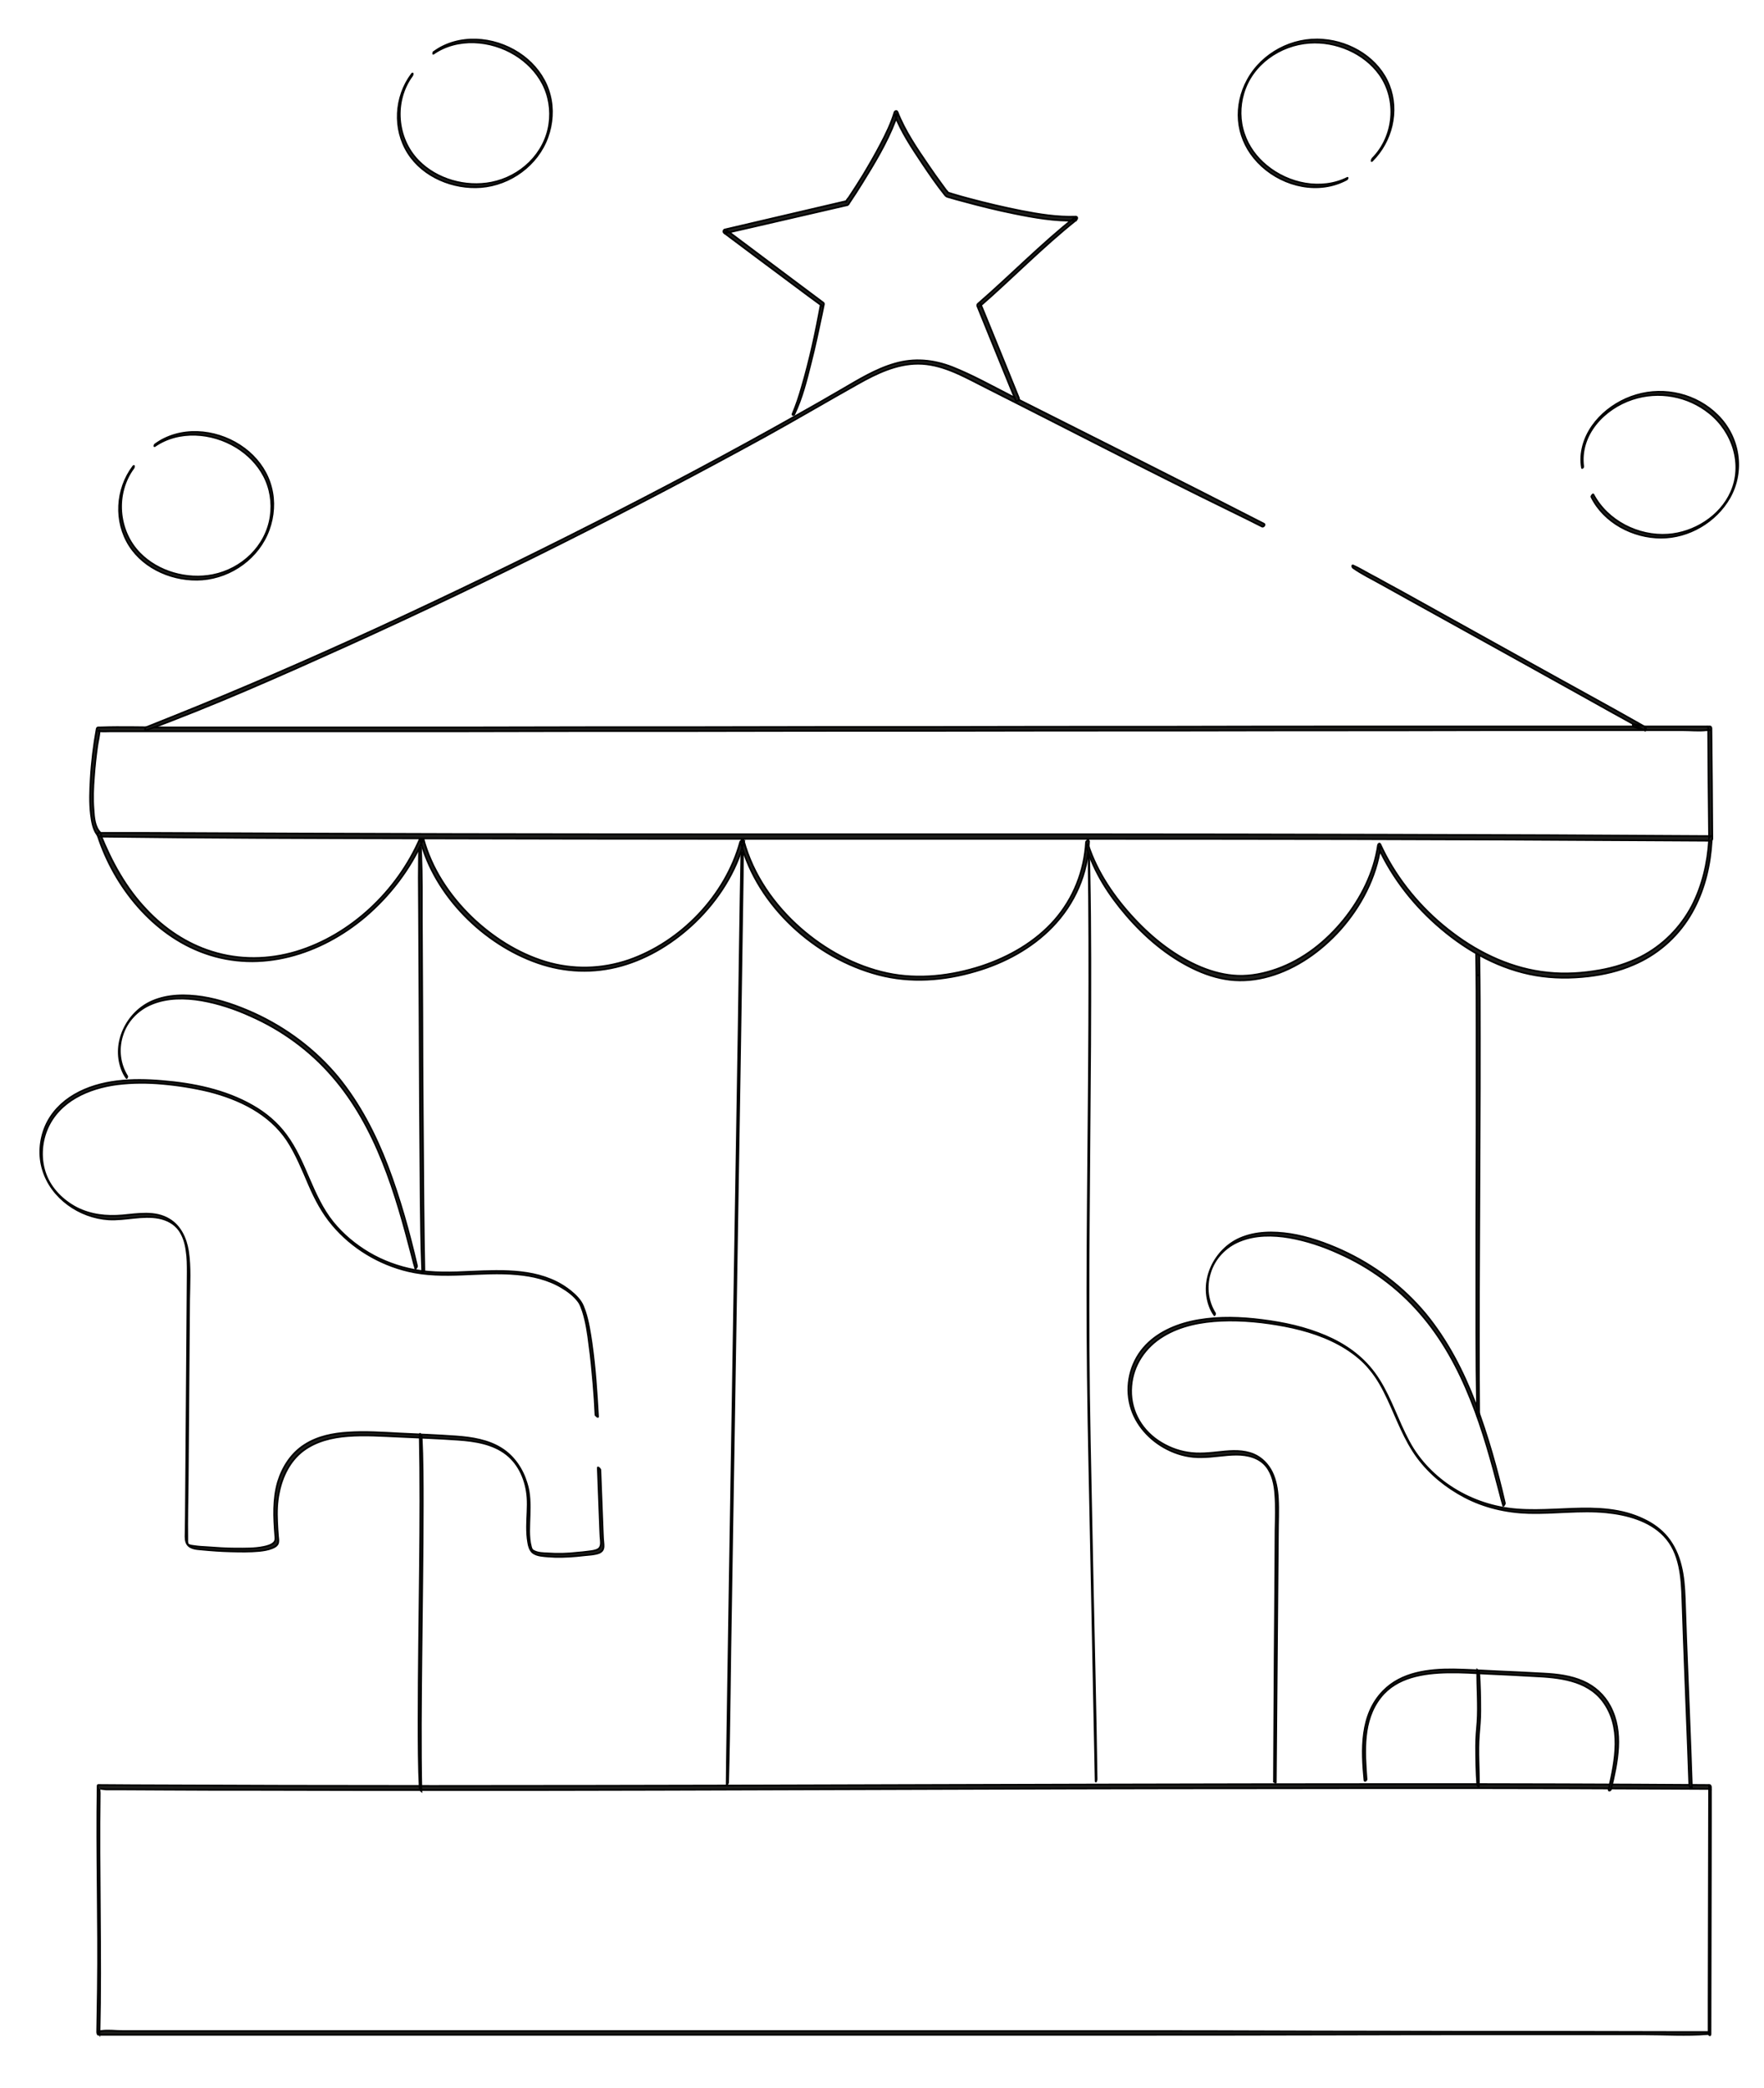 <svg xmlns="http://www.w3.org/2000/svg" xmlns:xlink="http://www.w3.org/1999/xlink" id="Camada_1" x="0px" y="0px" viewBox="0 0 767.8 908.9" xml:space="preserve"> <g> <g> <path fill="#1D1D1B" stroke="#000000" stroke-width="0.75" stroke-miterlimit="10" d="M744.2,884.4c-6.3,0-12.6,0-18.9,0 c-17,0-34-0.1-51-0.1c-25.2,0-50.4,0-75.5-0.1c-30.7,0-61.4-0.2-92.2-0.2c-33.5,0-67,0-100.6,0c-34.1,0-68.1,0-102.2,0 c-31.5,0-63.1,0-94.6,0c-26.8,0-53.5,0-80.3,0c-19.2,0-38.5,0-57.7,0c-6,0-11.9,0-17.9,0c-3,0-6.4-0.5-9.4,0c-0.4,0.1-0.8,0-1.2,0 c0.2,0.4,0.4,0.8,0.6,1.2c0.8-35-0.4-70,0.1-104.9c0-0.3-0.2-1.7,0-1.9c-0.1,0.1,2.5,0.4,2.8,0.4c1.7,0,3.4,0,5.1,0 c6.6,0,13.2,0.1,19.7,0.1c13.6,0.1,27.1,0.1,40.7,0.1c28.1,0.1,56.2,0.1,84.3,0.1c59.9,0,119.7-0.2,179.6-0.4 c60.3-0.2,120.7-0.4,181-0.4c56.1-0.1,112.2-0.1,168.3,0.2c6.5,0,13,0.1,19.6,0.1c-0.2-0.3-0.4-0.7-0.6-1 c-0.1,31.3-0.1,62.5-0.2,93.8c0,4.5,0,9,0,13.5c0,0.8,0.8,1.5,0.8,0.3c0.1-31.3,0.1-62.5,0.2-93.8c0-4.5,0-9,0-13.5 c0-0.3-0.2-1-0.6-1c-43.2-0.3-86.3-0.4-129.5-0.4c-46.8,0-93.6,0.1-140.4,0.2c-48.1,0.1-96.2,0.3-144.3,0.4 c-47.1,0.1-94.1,0.2-141.2,0.2c-43.5,0-87.1-0.1-130.6-0.3c-5.1,0-10.3-0.1-15.4-0.1c-0.2,0-0.2,0.4-0.2,0.5 c-0.5,29.5,0.5,58.9,0.1,88.4c-0.1,6.2-0.2,12.4-0.3,18.6c0,0.3,0.1,1.2,0.6,1.2c6.3,0,12.6,0,18.9,0c17,0,34,0,50.9,0 c25.2,0,50.3,0,75.5,0c30.7,0,61.4,0,92.1,0c33.5,0,67,0,100.6,0c34.1,0,68.1,0,102.2,0c31.5,0,63.1,0,94.6-0.1 c26.8-0.1,53.5-0.1,80.3-0.1c19.2,0,38.5,0,57.7,0c9,0,18.3,0.6,27.3-0.1c0.4,0,0.8,0,1.2,0C744.6,885.4,744.5,884.4,744.2,884.4z "></path> </g> <g> <path fill="#1D1D1B" stroke="#000000" stroke-width="0.75" stroke-miterlimit="10" d="M555.3,775.8c0.2-24.1,0.4-48.1,0.6-72.2 c0.1-12,0.2-23.9,0.3-35.9c0-5.2,0.3-10.4,0-15.6c-0.2-3.9-0.9-7.9-2.6-11.4c-1.7-3.4-4.4-6.2-7.9-7.7c-4.5-1.9-9.5-1.6-14.2-1.1 c-4.8,0.5-9.7,1.1-14.5,0.3c-4.6-0.7-9-2.5-12.9-5.1c-8-5.4-12.5-14.2-11.7-23.8c0.7-9.2,6.1-17.1,13.9-21.8 c7.5-4.6,16.5-6.3,25.3-6.7c9.2-0.4,18.6,0.6,27.6,2.3c9.3,1.8,18.6,4.7,26.7,9.8c3.9,2.5,7.5,5.4,10.4,9 c3.3,3.9,5.7,8.4,7.9,13.1c4,8.6,7.2,17.7,12.9,25.4c5.3,7.1,12.3,12.8,20.2,17c8.7,4.6,18.3,6.8,28.1,7.1 c11.2,0.3,22.5-1.4,33.7-0.3c9,0.9,18.8,3.5,25.2,10.2c7.1,7.4,7.7,18.3,8,28c0.7,21.4,1.6,42.7,2.4,64.1c0.2,5.5,0.4,11,0.6,16.6 c0,0.4,1.1,1.5,1.1,1c-0.7-21.7-1.7-43.5-2.5-65.2c-0.2-5.7-0.4-11.5-0.6-17.2c-0.2-4.8-0.5-9.6-1.7-14.3c-1.1-4.5-3-8.7-5.9-12.3 c-2.7-3.3-6.3-5.9-10.1-7.7c-19.7-9.6-42.2-1.2-62.9-5.5c-9.4-1.9-18.4-6.1-25.8-12.1c-3.7-3-7-6.4-9.8-10.2 c-3-4-5.2-8.5-7.3-13.1c-4-8.9-7.4-18.3-13.9-25.7c-5.9-6.8-13.8-11.5-22.2-14.6c-9-3.4-18.5-5.1-28-6.1c-9-0.9-18.3-0.9-27.2,1.1 c-8.3,1.9-16.5,5.8-21.8,12.8c-5.4,7.2-7,16.8-4.2,25.3c2.7,8.1,9.2,14.6,17,18.1c4.2,1.9,8.7,2.9,13.3,2.8 c5.2,0,10.3-1.1,15.4-1.1c4.8,0,9.8,1.2,12.9,5c2.8,3.4,3.7,8.1,4,12.4c0.4,5.2,0.2,10.4,0.1,15.6c0,6.1-0.1,12.1-0.1,18.2 c-0.2,24.4-0.4,48.7-0.5,73.1c0,6-0.1,12-0.1,18C554.6,775.4,555.3,776.2,555.3,775.8L555.3,775.8z"></path> </g> <g> <path fill="#1D1D1B" stroke="#000000" stroke-width="0.75" stroke-miterlimit="10" d="M594.8,774.4c-0.9-12.1-1.9-25.6,6.1-35.7 c7-8.9,18.8-10.6,29.4-10.8c5.9-0.1,11.8,0.3,17.6,0.6c6.6,0.3,13.2,0.6,19.8,1c10.7,0.5,22.9,1.6,29.9,10.8 c8.5,11.3,5.5,25.8,2.6,38.5c-0.2,0.9,0.9,0.5,1-0.1c2.8-11.8,5.6-24.8-0.4-36.1c-2.6-4.9-6.7-8.6-11.7-10.8 c-5.4-2.4-11.4-3.1-17.2-3.4c-6.8-0.4-13.6-0.7-20.4-1c-6.3-0.3-12.6-0.7-18.9-0.8c-10.8-0.1-22.6,1.3-30.5,9.4 c-10.1,10.3-9.5,25.6-8.2,38.9C594.1,775.4,594.8,774.8,594.8,774.4L594.8,774.4z"></path> </g> <g> <path fill="#1D1D1B" stroke="#000000" stroke-width="0.75" stroke-miterlimit="10" d="M528.9,571.7c-3.3-5.2-4.1-11.6-2.3-17.5 c1.9-6.5,6.8-11.6,13-14.1c6.8-2.8,14.5-2.7,21.6-1.5c7.4,1.3,14.6,3.7,21.4,6.8c13.6,6,25.8,14.9,35.5,26.1 c9.6,11,16.6,23.9,22,37.4c5.4,13.4,9.2,27.4,12.8,41.3c0.4,1.7,0.9,3.5,1.4,5.2c0,0.2,0.8-0.8,0.7-1.2 c-3.4-14.7-7.5-29.4-12.8-43.4c-5.3-13.9-12.2-27.3-21.7-38.9c-9.9-11.9-22.5-21.3-36.5-27.7c-7.1-3.2-14.7-5.9-22.4-7.1 c-7.3-1.1-15-1.1-21.9,1.9c-10.9,4.8-17.4,17.9-13.2,29.4c0.5,1.4,1.2,2.8,2.1,4C528.5,572.6,529,571.9,528.9,571.7L528.9,571.7z"></path> </g> <g> <path fill="#1D1D1B" stroke="#000000" stroke-width="0.75" stroke-miterlimit="10" d="M260.3,616.6c-0.6-10.7-1.3-21.3-2.8-31.9 c-0.7-4.7-1.4-9.5-2.9-14c-0.5-1.4-1-2.9-1.9-4.2c-1.5-2.2-3.7-4.1-5.9-5.7c-12-8.6-27.7-7.9-41.7-7.3c-8.3,0.4-16.6,0.7-24.8-0.8 c-6.9-1.3-13.7-3.8-19.8-7.4c-5.9-3.5-11.3-8-15.6-13.3c-4.6-5.7-7.6-12.4-10.5-19.1c-2.8-6.5-5.6-13.1-9.9-18.9 c-3.9-5.3-9-9.6-14.7-12.8c-11.9-6.8-25.8-9.6-39.3-10.7c-12.7-1.1-26.8-0.6-38.1,6c-5.5,3.2-10.1,7.9-12.6,13.8s-3,12.7-1.1,18.8 c3.7,12.3,15.9,20.8,28.6,21.6c7.3,0.4,14.7-2,21.9-0.6c3.5,0.7,6.8,2.4,8.9,5.4c1.8,2.6,2.7,5.7,3.1,8.8c0.5,3.1,0.5,6.3,0.5,9.4 c0,4.4-0.1,8.8-0.1,13.2c-0.1,8.9-0.1,17.8-0.2,26.7c-0.1,17.7-0.3,35.5-0.4,53.2c0,4.3-0.1,8.7-0.1,13c0,2.2-0.1,4.4-0.1,6.6 c0,1.6-0.2,3.3,0.3,4.8c0.9,2.8,4.2,3,6.7,3.2c4.2,0.4,8.3,0.7,12.5,0.8s8.4,0.2,12.6-0.2c1.9-0.2,3.8-0.5,5.5-1.2 c1-0.4,2-0.9,2.5-1.9c0.4-1,0.2-2.1,0.1-3.1c-0.2-2.1-0.3-4.3-0.4-6.4c-0.2-4.3-0.1-8.6,0.8-12.8c1.4-7,4.7-13.8,10.5-18.2 c5.6-4.2,12.6-5.9,19.5-6.4c7.5-0.6,15.1,0,22.6,0.3c8.5,0.4,16.9,0.7,25.4,1.3c7.3,0.5,15.1,1.7,21,6.3 c5.7,4.4,8.7,11.7,9.2,18.8c0.3,4.2-0.2,8.5-0.2,12.8c0,2.3,0.1,4.6,0.5,6.8c0.2,1.5,0.7,3.2,1.8,4.3c1,0.9,2.4,1.3,3.7,1.5 c2,0.3,4.2,0.4,6.2,0.5c4.2,0.1,8.5-0.2,12.7-0.7c1.5-0.2,3-0.2,4.4-0.5c1.2-0.2,2.6-0.5,3.4-1.5s0.6-2.5,0.5-3.7 c-0.2-1.8-0.2-3.6-0.3-5.4c-0.3-8.7-0.7-17.3-1-26c0-0.4-1.1-1.5-1.1-1c0.3,8.7,0.7,17.5,1,26.2c0.1,1.8,0.1,3.5,0.3,5.3 c0.1,1.4,0.2,3-1.1,3.9c-1.3,0.8-2.9,0.9-4.4,1.1c-1.6,0.2-3.2,0.4-4.8,0.5c-4.2,0.5-8.5,0.6-12.8,0.3c-1.9-0.1-4.1-0.1-5.9-1 c-0.9-0.4-1.1-0.8-1.4-1.8c-1.2-4.4-0.7-9.4-0.6-13.9c0.1-4.8,0.2-9.3-1.3-13.9c-1.8-6-5.5-11.6-10.9-15 c-5.8-3.7-12.9-4.8-19.7-5.3c-8.3-0.6-16.6-0.9-24.8-1.3c-7.4-0.4-14.9-0.9-22.3-0.4c-6.5,0.4-13.2,1.7-18.8,5.3 c-5.9,3.7-9.7,9.7-11.7,16.2c-2.2,7.6-1.8,15.5-1.2,23.2c0.1,1.1,0.3,2.3-0.6,3.2c-1.1,1.1-3,1.6-4.5,1.9 c-3.9,0.8-8.1,0.7-12.1,0.7c-4.1,0-8.3-0.3-12.4-0.6c-1.9-0.1-3.8-0.2-5.7-0.5c-0.7-0.1-2.2-0.2-2.7-0.8c-0.4-0.5-0.3-1.8-0.3-2.4 c-0.1-8.5,0.1-17,0.2-25.6c0.1-8.7,0.1-17.4,0.2-26c0.1-17.4,0.3-34.8,0.4-52.2c0.1-7.1,0.6-14.4-0.5-21.5 c-0.9-5.4-3.3-10.8-8.2-13.7c-6.1-3.7-13.6-2.3-20.3-1.7c-7,0.6-13.7-0.1-20-3.3c-5.9-3.1-11-8.1-13.4-14.4 c-2.4-6.3-2.1-13.6,0.5-19.8c5.2-12.4,18.2-18,30.7-19.6c6.5-0.8,13.2-0.8,19.7-0.2c6.8,0.6,13.6,1.7,20.3,3.3 c13.2,3.4,26.1,9.6,33.9,21.2c4,6.1,6.7,12.9,9.6,19.6c2.7,6.2,5.8,12.1,10.2,17.3c8.4,10,20.2,17.1,32.9,20.1 c15.6,3.7,31.6-0.1,47.4,1.4c6.7,0.6,13.6,2.2,19.4,5.7c2.7,1.6,5.4,3.6,7.3,6.2c0.9,1.2,1.4,2.8,1.9,4.2 c1.5,4.7,2.2,9.6,2.8,14.5c0.8,5.7,1.3,11.3,1.8,17c0.4,4.6,0.7,9.1,0.9,13.7C259.6,616.3,260.3,617,260.3,616.6L260.3,616.6z"></path> </g> <g> <path fill="#1D1D1B" stroke="#000000" stroke-width="0.75" stroke-miterlimit="10" d="M55.4,468.5c-3.3-5.2-4.1-11.6-2.3-17.5 c1.9-6.5,6.8-11.6,13-14.1c6.8-2.8,14.5-2.7,21.6-1.5c7.4,1.3,14.6,3.7,21.4,6.8c13.6,6,25.8,14.9,35.5,26.1 c9.6,11,16.6,23.9,22,37.4c5.4,13.4,9.2,27.4,12.8,41.3c0.4,1.7,0.9,3.5,1.4,5.2c0,0.2,0.8-0.8,0.7-1.2 c-3.4-14.7-7.5-29.4-12.8-43.4c-5.3-13.9-12.2-27.3-21.7-38.9c-9.9-11.9-22.5-21.3-36.5-27.7c-7.1-3.2-14.7-5.9-22.4-7.1 c-7.3-1.1-15-1.1-21.9,1.9c-10.9,4.8-17.4,17.9-13.2,29.4c0.5,1.4,1.2,2.8,2.1,4C55,469.4,55.5,468.7,55.4,468.5L55.4,468.5z"></path> </g> <g> <path fill="#1D1D1B" stroke="#000000" stroke-width="0.75" stroke-miterlimit="10" d="M184.7,552.9c-0.2-9.5-0.3-19.1-0.4-28.6 c-0.1-13.2-0.2-26.4-0.3-39.6c-0.1-14.5-0.2-29-0.2-43.5c-0.1-13.4-0.1-26.8-0.2-40.2c0-9.9,0.1-19.8-0.3-29.7 c0-0.8-0.1-1.7-0.1-2.5c0-0.4-0.8,0.4-0.8,0.8c0,4.1-0.1,8.2-0.1,12.4c0,5.3,0.1,10.5,0.1,15.8c0.1,13.1,0.1,26.2,0.2,39.3 c0.1,14.5,0.1,29,0.2,43.4c0.1,13.5,0.2,26.9,0.3,40.4c0.1,10.1,0.2,20.1,0.6,30.2c0,0.9,0.1,1.8,0.1,2.6 C183.9,554.1,184.7,553.2,184.7,552.9L184.7,552.9z"></path> </g> <g> <path fill="#1D1D1B" stroke="#000000" stroke-width="0.75" stroke-miterlimit="10" d="M182.7,624c0.4,19.3,0.3,38.7,0.1,58 c-0.2,22.1-0.6,44.3-0.6,66.5c0,10.1,0,20.1,0.5,30.2c0,0.3,0.7,0.9,0.7,0.9c-0.4-19.3-0.2-38.7,0-58c0.2-22.2,0.6-44.3,0.6-66.5 c0-10,0-20.1-0.5-30.1C183.4,624.5,182.7,623.9,182.7,624L182.7,624z"></path> </g> <g> <path fill="#1D1D1B" stroke="#000000" stroke-width="0.75" stroke-miterlimit="10" d="M643,726.8c-0.1,7.6,0.6,15.2,0.1,22.7 c-0.3,3.4-0.6,6.8-0.6,10.3c0,5.7,0.1,11.4,0.5,17.1c0,0.3,0.7,0.9,0.7,0.8c0.1-7.5-0.6-15.2,0-22.7c0.3-3.4,0.6-6.8,0.6-10.3 c0-5.7-0.1-11.4-0.5-17.1C643.7,727.4,643,726.8,643,726.8L643,726.8z"></path> </g> <g> <path fill="#1D1D1B" stroke="#000000" stroke-width="0.75" stroke-miterlimit="10" d="M643.8,616c-0.1-10.6-0.1-21.2-0.1-31.8 c0-14.2,0-28.4,0.1-42.6c0.1-15.4,0.1-30.9,0.2-46.3c0.1-14.5,0.1-29,0.1-43.5c0-11.2,0-22.3-0.2-33.5c0-1,0-2.1,0-3.1 s-1.4-1-1.4,0.1c0,2.9,0.3,5.7,0.3,8.6c0,0.8,1.1,0.8,1.1,0c0-2.9,0-5.7,0-8.6c-0.5,0-0.9,0-1.4,0.1c0.2,10.6,0.2,21.2,0.2,31.8 c0,14.2,0,28.4,0,42.6c0,15.4-0.1,30.9-0.1,46.3c0,14.5,0,29,0,43.5c0,11.2,0.1,22.3,0.3,33.5c0,1,0,2.1,0.1,3.1 C642.9,616.7,643.8,616.7,643.8,616L643.8,616z"></path> </g> <g> <path fill="#1D1D1B" stroke="#000000" stroke-width="0.75" stroke-miterlimit="10" d="M473.8,371.7c0.4,24.7,0.4,49.5,0.3,74.2 c-0.1,25.8-0.4,51.6-0.6,77.5c-0.2,25.1-0.3,50.2,0,75.2c0.3,27,1,54.1,1.5,81.1c0.6,28.3,1.1,56.6,1.7,85 c0.1,3.5,0.1,6.9,0.2,10.4c0,0.9,0.4-0.4,0.4-0.7c-0.4-28.3-1.1-56.7-1.7-85c-0.5-27.5-1.2-55.1-1.6-82.7 c-0.3-24.9-0.3-49.8-0.1-74.6c0.2-25.8,0.4-51.7,0.6-77.5c0.1-24.9,0.2-49.8-0.3-74.7c-0.1-2.9-0.1-5.8-0.2-8.7 C474,370.5,473.8,371.5,473.8,371.7L473.8,371.7z"></path> </g> <g> <path fill="#1D1D1B" stroke="#000000" stroke-width="0.75" stroke-miterlimit="10" d="M322.7,371.5c-0.5,25.8-0.8,51.6-1.2,77.4 c-0.4,26.6-0.9,53.2-1.3,79.8c-0.4,26.9-0.9,53.8-1.3,80.8c-0.4,26.7-0.9,53.4-1.3,80c-0.4,25.9-0.8,51.8-1.2,77.7 c0,3.2-0.1,6.3-0.1,9.5c0,0.3,0.6-0.6,0.6-0.8c0.7-25.8,0.8-51.6,1.3-77.4c0.4-26.6,0.9-53.2,1.3-79.8c0.4-26.9,0.9-53.8,1.3-80.8 c0.4-26.7,0.9-53.4,1.3-80c0.4-25.9,0.8-51.8,1.2-77.6c0-3.2,0.1-6.4,0.1-9.6C323.3,370.4,322.7,371.2,322.7,371.5L322.7,371.5z"></path> </g> <g> <path fill="#1D1D1B" stroke="#000000" stroke-width="0.75" stroke-miterlimit="10" d="M472.7,366.6c-0.7,12.5-5.4,24.4-13.6,33.8 c-8.4,9.6-19.8,16.1-31.8,20.1c-13.2,4.3-27.5,6-41.1,3.1c-14-3-27.1-10.2-37.8-19.6c-11.5-10.1-20.7-23.3-24.7-38.1 c-0.2-0.8-1.4,0.1-1.5,0.5c-6.4,23.4-25.8,43.6-48.6,51.5c-11.8,4-24.3,4.3-36.2,0.7c-12.1-3.7-23-10.7-32.1-19.4 c-9.7-9.4-17.6-21.2-21.1-34.5c-0.2-0.7-1.3,0-1.4,0.3c-9.8,22.7-30,42-53.8,49.2c-12,3.6-24.8,3.8-36.8,0 c-10.9-3.4-20.6-9.9-28.4-18.2c-9-9.4-15.3-20.9-20.1-32.9c-0.3-0.7-1.3,0.1-1.1,0.7c7.2,22.2,24,43,46.4,51 c24.5,8.8,50.6,0.5,69.9-15.8c10.8-9.2,19.7-20.8,25.4-33.8c-0.5,0.1-0.9,0.2-1.4,0.3c6.4,24.4,27.6,45.4,51.2,53.6 c11.8,4.1,24.3,4.6,36.4,1.2s23.2-10.4,32.2-19.1c9.9-9.6,17.6-21.6,21.2-35c-0.5,0.2-1,0.4-1.5,0.5c7.4,27.7,32.5,50.3,59.9,57.5 c14,3.7,28.6,2.6,42.4-1.5c12.4-3.6,24.3-10,33.3-19.3c9.8-10.1,15.5-23.2,16-37.3C473.8,365.4,472.7,366,472.7,366.6L472.7,366.6 z"></path> </g> <g> <path fill="#1D1D1B" stroke="#000000" stroke-width="0.75" stroke-miterlimit="10" d="M472.9,368.5c3.3,11.1,9.9,21.2,17.4,29.9 c8,9.3,17.7,17.6,28.8,23c5.1,2.5,10.5,4.3,16.1,5c5.8,0.7,11.6,0.1,17.2-1.5c12-3.4,22.6-11,30.9-20.2 c9-10.1,15.7-22.8,17.6-36.3c-0.3,0.1-0.7,0.2-1,0.3c6.3,13.7,15.9,25.8,27.4,35.5c11.8,10,25.9,17.7,41.2,20.3 c7.6,1.3,15.3,1.3,23,0.4c6.6-0.8,13.2-2.3,19.4-5c10.2-4.3,18.8-11.7,24.6-21.2c5.3-8.7,8.2-18.8,9.2-28.9 c0.1-1.3,0.2-2.5,0.3-3.8c0.1-0.9-1.1-1.5-1.1-0.3c-0.6,9.9-2.9,19.8-7.5,28.7c-5,9.4-12.6,17.1-22.1,22 c-5.7,2.9-11.8,4.8-18.1,5.9c-7.3,1.3-15,1.8-22.5,1c-15.1-1.5-29.4-8.1-41.4-17.2c-12-9-22.2-20.7-29.2-33.9 c-0.8-1.6-1.6-3.1-2.3-4.7c-0.3-0.7-0.9-0.2-1,0.3c-1.7,11.9-7.4,23.2-14.9,32.5c-7.7,9.5-17.6,17.4-29.2,21.5 c-5.4,1.9-11.1,3.1-16.9,2.9c-5.5-0.2-10.9-1.6-16-3.7c-11.1-4.6-20.9-12.3-29.1-21.1c-8.6-9.2-16.2-20.2-20.1-32.3 C473.4,367.2,472.7,367.8,472.9,368.5L472.9,368.5z"></path> </g> <g> <path fill="#1D1D1B" stroke="#000000" stroke-width="0.75" stroke-miterlimit="10" d="M43,364.1c46.5,0.6,93,0.7,139.5,0.8 c45.4,0.1,90.7,0.2,136.1,0.2c44.7,0,89.3,0,134,0c45,0,90.1,0,135.1,0.1c46.5,0.1,93,0.3,139.5,0.6c5.8,0,11.7,0.1,17.5,0.1 c0.4,0,0.6-0.5,0.6-0.9c-0.1-16-0.2-31.9-0.4-47.9c0-0.3-0.1-0.9-0.6-0.9c-6.3,0-12.6,0-18.9,0c-17,0-34,0-51,0 c-25.2,0-50.4,0-75.5,0c-30.7,0-61.4,0-92.2,0.1c-33.5,0-67.1,0-100.6,0.1c-34.1,0-68.2,0-102.2,0.1c-31.6,0-63.1,0-94.7,0.1 c-26.8,0-53.5,0-80.3,0c-19.2,0-38.5,0-57.7,0c-9.1,0-18.2-0.3-27.3,0c-0.4,0-0.8,0-1.2,0c-0.3,0-0.5,0.3-0.6,0.6 c-1.3,7.2-2.2,14.5-2.6,21.8c-0.3,5.1-0.5,10.4,0.1,15.5C40,357.7,40.6,361.7,43,364.1c0.8,0.5,1.3-1.1,0.8-1.6 c-2.6-2.4-2.9-6.8-3.1-10c-0.4-4.8-0.2-9.7,0.2-14.6c0.3-4.4,0.8-8.8,1.4-13.2c0.3-2.2,1-4.6,1-6.8c0-0.2-0.9,0.2-0.3,0.4 c0.3,0.1,0.6,0,0.9,0c1.2,0.1,2.6,0,3.8,0c13,0,26,0,39,0c23.3,0,46.5,0,69.8,0c30.5,0,61,0,91.5-0.1c34.7,0,69.4,0,104.1-0.1 c36,0,72,0,107.9-0.1c34.1,0,68.2,0,102.3-0.1c29,0,58.1,0,87.1-0.1c21.1,0,42.1,0,63.2,0c6.6,0,13.2,0,19.8,0 c3.4,0,7.1,0.4,10.4,0c0.4,0,0.9,0,1.3,0c-0.2-0.3-0.4-0.6-0.6-0.9c0.1,16,0.2,31.9,0.4,47.9c0.2-0.3,0.4-0.6,0.6-0.9 c-46.5-0.3-93-0.5-139.5-0.6c-45.4-0.1-90.7-0.2-136.1-0.2c-44.7,0-89.3,0-134,0c-45,0-90.1,0-135.1-0.1 c-46.5-0.1-93-0.3-139.5-0.5c-5.8,0-11.7,0-17.5,0C42.4,362.7,42.4,364.1,43,364.1L43,364.1z"></path> </g> <g> <path fill="#1D1D1B" stroke="#000000" stroke-width="0.75" stroke-miterlimit="10" d="M550.2,228c-36.6-18.8-73.4-37.2-110.1-55.7 c-8.4-4.3-16.8-9-25.6-12.5c-8.2-3.2-16.6-4-25.1-1.5c-8.3,2.4-15.7,7-23.1,11.3c-6.5,3.8-13,7.5-19.6,11.2 c-28.9,16.3-58.1,31.8-87.7,46.8c-31.3,15.9-62.9,31.2-94.8,45.9c-29.7,13.6-59.7,26.7-90,38.8c-3.5,1.4-7,2.8-10.5,4.2 c-0.6,0.2-0.9,1.6,0,1.3c29.8-11,59-24,88-37.1c31.3-14.2,62.3-29,93-44.4c29.9-15,59.5-30.5,88.8-46.6 c13.4-7.4,26.6-15.2,40-22.7c8-4.5,16.7-8.7,26.1-8.7c9.9,0,18.8,4.9,27.4,9.3c36.3,18.3,72.4,37.1,108.9,54.9 c4.5,2.2,9,4.4,13.5,6.7C550,229.4,550.8,228.3,550.2,228L550.2,228z"></path> </g> <g> <path fill="#1D1D1B" stroke="#000000" stroke-width="0.75" stroke-miterlimit="10" d="M588.9,247.1c3.8,2.7,8,4.7,12.1,7 c4.1,2.3,8.3,4.6,12.4,6.9c8.3,4.6,16.6,9.2,24.9,13.8c16.6,9.2,33.2,18.4,49.7,27.6c9.3,5.2,18.6,10.4,27.9,15.5 c0-0.5,0-1.1,0-1.6c-1.6-0.5-3.3-0.8-4.9-1.2c-0.5-0.1-0.3,1,0.1,1.2c1.6,0.6,3.2,1.1,4.8,1.6c0.9,0.3,0.6-1.3,0-1.6 c-16.4-9.3-33-18.3-49.5-27.5s-33-18.3-49.5-27.5c-4.7-2.6-9.3-5.2-14-7.7c-2.3-1.3-4.5-2.5-6.8-3.7c-2.4-1.3-4.7-2.7-7.2-3.8 C588.4,245.9,588.6,246.9,588.9,247.1L588.9,247.1z"></path> </g> <g> <path fill="#1D1D1B" stroke="#000000" stroke-width="0.75" stroke-miterlimit="10" d="M345.7,180.4c3.4-7.1,5.3-14.8,7.2-22.4 c1.8-7,3.3-14.1,4.8-21.2c0.3-1.5,0.6-2.9,0.9-4.4c0-0.2,0-0.4-0.2-0.6c-4.8-3.6-9.5-7.1-14.3-10.7c-7.6-5.7-15.2-11.4-22.8-17.1 c-1.7-1.3-3.5-2.6-5.2-3.9c-0.1,0.5-0.2,0.9-0.4,1.4c3.9-0.9,7.9-1.8,11.8-2.7c7.8-1.8,15.6-3.6,23.4-5.4 c5.6-1.3,11.3-2.6,16.9-3.9c0.3-0.1,0.7-0.1,1-0.2c0.5-0.2,0.8-0.8,1-1.2c1.8-2.7,3.6-5.4,5.3-8.2c5.4-8.7,10.8-17.6,14.5-27.2 c0.4-1,0.7-2.1,1.1-3.1c-0.4,0.1-0.9,0.2-1.3,0.3c2.9,7.5,7.5,14.4,11.9,21c3.2,4.8,6.5,9.6,10.1,14.1c0.5,0.6,1,0.7,1.8,0.9 c2,0.6,4.1,1.2,6.1,1.7c7.3,2,14.6,3.8,22,5.3c8.8,1.8,17.9,3.4,26.9,3.1c-0.1-0.5-0.1-1-0.2-1.5c-14.8,11.7-28,25.3-42.3,37.7 c-0.3,0.2-0.4,0.7-0.3,1c1.9,4.6,3.7,9.2,5.6,13.8c3,7.4,6,14.7,9,22.1c0.7,1.7,1.4,3.4,2.1,5.1c0.4,1,1.7-0.1,1.4-0.9 c-1.9-4.6-3.7-9.2-5.6-13.8c-3-7.4-6-14.7-9-22.1c-0.7-1.7-1.4-3.4-2.1-5.1c-0.1,0.3-0.2,0.7-0.3,1c14.1-12.3,27.2-25.8,41.9-37.5 c0.5-0.4,0.8-1.5-0.2-1.5c-7.9,0.3-15.9-1-23.6-2.5c-7.6-1.5-15.2-3.3-22.7-5.3c-2.4-0.6-4.7-1.3-7.1-2c-0.6-0.2-1.3-0.4-1.9-0.6 c-0.1,0-0.3-0.1-0.4-0.1c-0.3,0,0.2,0.2,0.2,0.1c-0.2-0.4-0.6-0.8-0.9-1.1c-0.6-0.9-1.3-1.7-1.9-2.6c-2-2.7-3.9-5.4-5.8-8.2 c-5-7.3-10.2-14.9-13.5-23.3c-0.3-0.7-1.2-0.3-1.3,0.3c-1.4,4.7-3.6,9.2-5.9,13.6c-2.4,4.6-5,9.1-7.7,13.6c-2,3.3-4.1,6.5-6.2,9.7 c-0.4,0.5-1.1,1.3-1.3,1.9c-0.1,0.4,0.4-0.2,0.4-0.3c-0.1,0-0.4,0.1-0.5,0.1c-12.8,3-25.7,6-38.5,9c-4.7,1.1-9.4,2.2-14.1,3.3 c-0.6,0.1-0.8,1-0.4,1.4c4.8,3.6,9.5,7.1,14.3,10.7c7.6,5.7,15.2,11.3,22.8,17c1.8,1.3,3.5,2.6,5.3,3.9c-0.1-0.2-0.2-0.4-0.2-0.6 c-2.2,12.2-4.8,24.3-8.3,36.2c-1.1,3.9-2.4,7.8-4,11.6C344.7,180.7,345.4,180.8,345.7,180.4L345.7,180.4z"></path> </g> <g> <path fill="#1D1D1B" stroke="#000000" stroke-width="0.75" stroke-miterlimit="10" d="M67.3,194.2c10.5-7.3,25-6.1,35.6,0.4 c4.9,3,9.2,7.3,11.9,12.4c2.9,5.4,3.9,11.8,3,17.8c-1.9,13-12.5,23-25.2,25.5c-11.2,2.2-23.8-1.3-31.8-9.5 c-9.6-9.8-10.9-26-2.7-37.1c0.3-0.5,0.4-1.4-0.2-0.6c-7.4,9.9-8.2,23.9-1.5,34.4C63,247.8,76,253.1,88,252.2 c12.8-1,24.6-9.5,29-21.7c2.1-5.8,2.6-12.3,1-18.3c-1.5-6-5-11.3-9.7-15.4c-9.8-8.5-24.7-11.6-36.6-5.9c-1.5,0.7-2.9,1.6-4.3,2.6 C67.3,193.6,67,194.3,67.3,194.2L67.3,194.2z"></path> </g> <g> <path fill="#1D1D1B" stroke="#000000" stroke-width="0.75" stroke-miterlimit="10" d="M188.6,23.4c10.5-7.3,25-6.1,35.6,0.4 c4.9,3,9.2,7.3,11.9,12.4c2.9,5.4,3.9,11.8,3,17.8c-1.9,13-12.5,23-25.2,25.5c-11.2,2.2-23.8-1.3-31.8-9.5 c-9.6-9.8-10.9-26-2.7-37.1c0.3-0.5,0.4-1.4-0.2-0.6c-7.4,9.9-8.2,23.9-1.5,34.4c6.6,10.3,19.6,15.6,31.6,14.7 c12.8-1,24.6-9.5,29-21.7c2.1-5.8,2.6-12.3,1-18.3c-1.5-6-5-11.3-9.7-15.4c-9.8-8.5-24.7-11.6-36.6-5.9c-1.5,0.7-2.9,1.6-4.3,2.6 C188.7,22.8,188.4,23.5,188.6,23.4L188.6,23.4z"></path> </g> <g> <path fill="#1D1D1B" stroke="#000000" stroke-width="0.75" stroke-miterlimit="10" d="M586.5,77.4c-11.4,5.7-25.7,2.7-35.3-5.3 c-4.4-3.6-7.9-8.4-9.7-13.8c-2-5.7-2-12-0.3-17.7c3.7-12.6,15.8-21.1,28.8-22c11.5-0.8,23.8,4.4,30.5,13.8 c7.9,11.1,6.4,27-3.1,36.6c-0.2,0.2-0.7,1.5-0.2,1c8.5-8.4,11.8-21.6,7.4-32.8c-4.5-11.6-16.6-19-28.8-19.9 c-13.2-1.1-26.5,5.9-32.8,17.6c-2.9,5.3-4.3,11.5-3.8,17.5s2.9,11.7,6.7,16.3c8.3,10.2,22.9,15.5,35.6,11.4c1.6-0.5,3.2-1.2,4.7-2 C586.4,78,586.7,77.3,586.5,77.4L586.5,77.4z"></path> </g> <g> <path fill="#1D1D1B" stroke="#000000" stroke-width="0.75" stroke-miterlimit="10" d="M689.1,203.1c-1.8-13.9,9-25.3,21.4-29.4 c11.5-3.8,24.2-1.5,33.6,6.1c10.1,8.1,14.8,22.3,9.4,34.4c-4.7,10.6-16.1,17.7-27.5,18.5c-12.9,0.9-26.4-5.9-32.5-17.5 c-0.1-0.3-1,0.8-0.8,1.1c5.5,11.1,18.1,17.7,30.3,17.7c12.1,0,23.8-6.9,29.8-17.4c6.6-11.7,4.3-26.4-5.2-35.8 c-9.2-9.2-23-12.5-35.4-8.8c-11.9,3.5-23,13.7-23.9,26.7c-0.1,1.7,0,3.3,0.3,5C688.7,203.8,689.2,203.3,689.1,203.1L689.1,203.1z"></path> </g> </g> </svg>